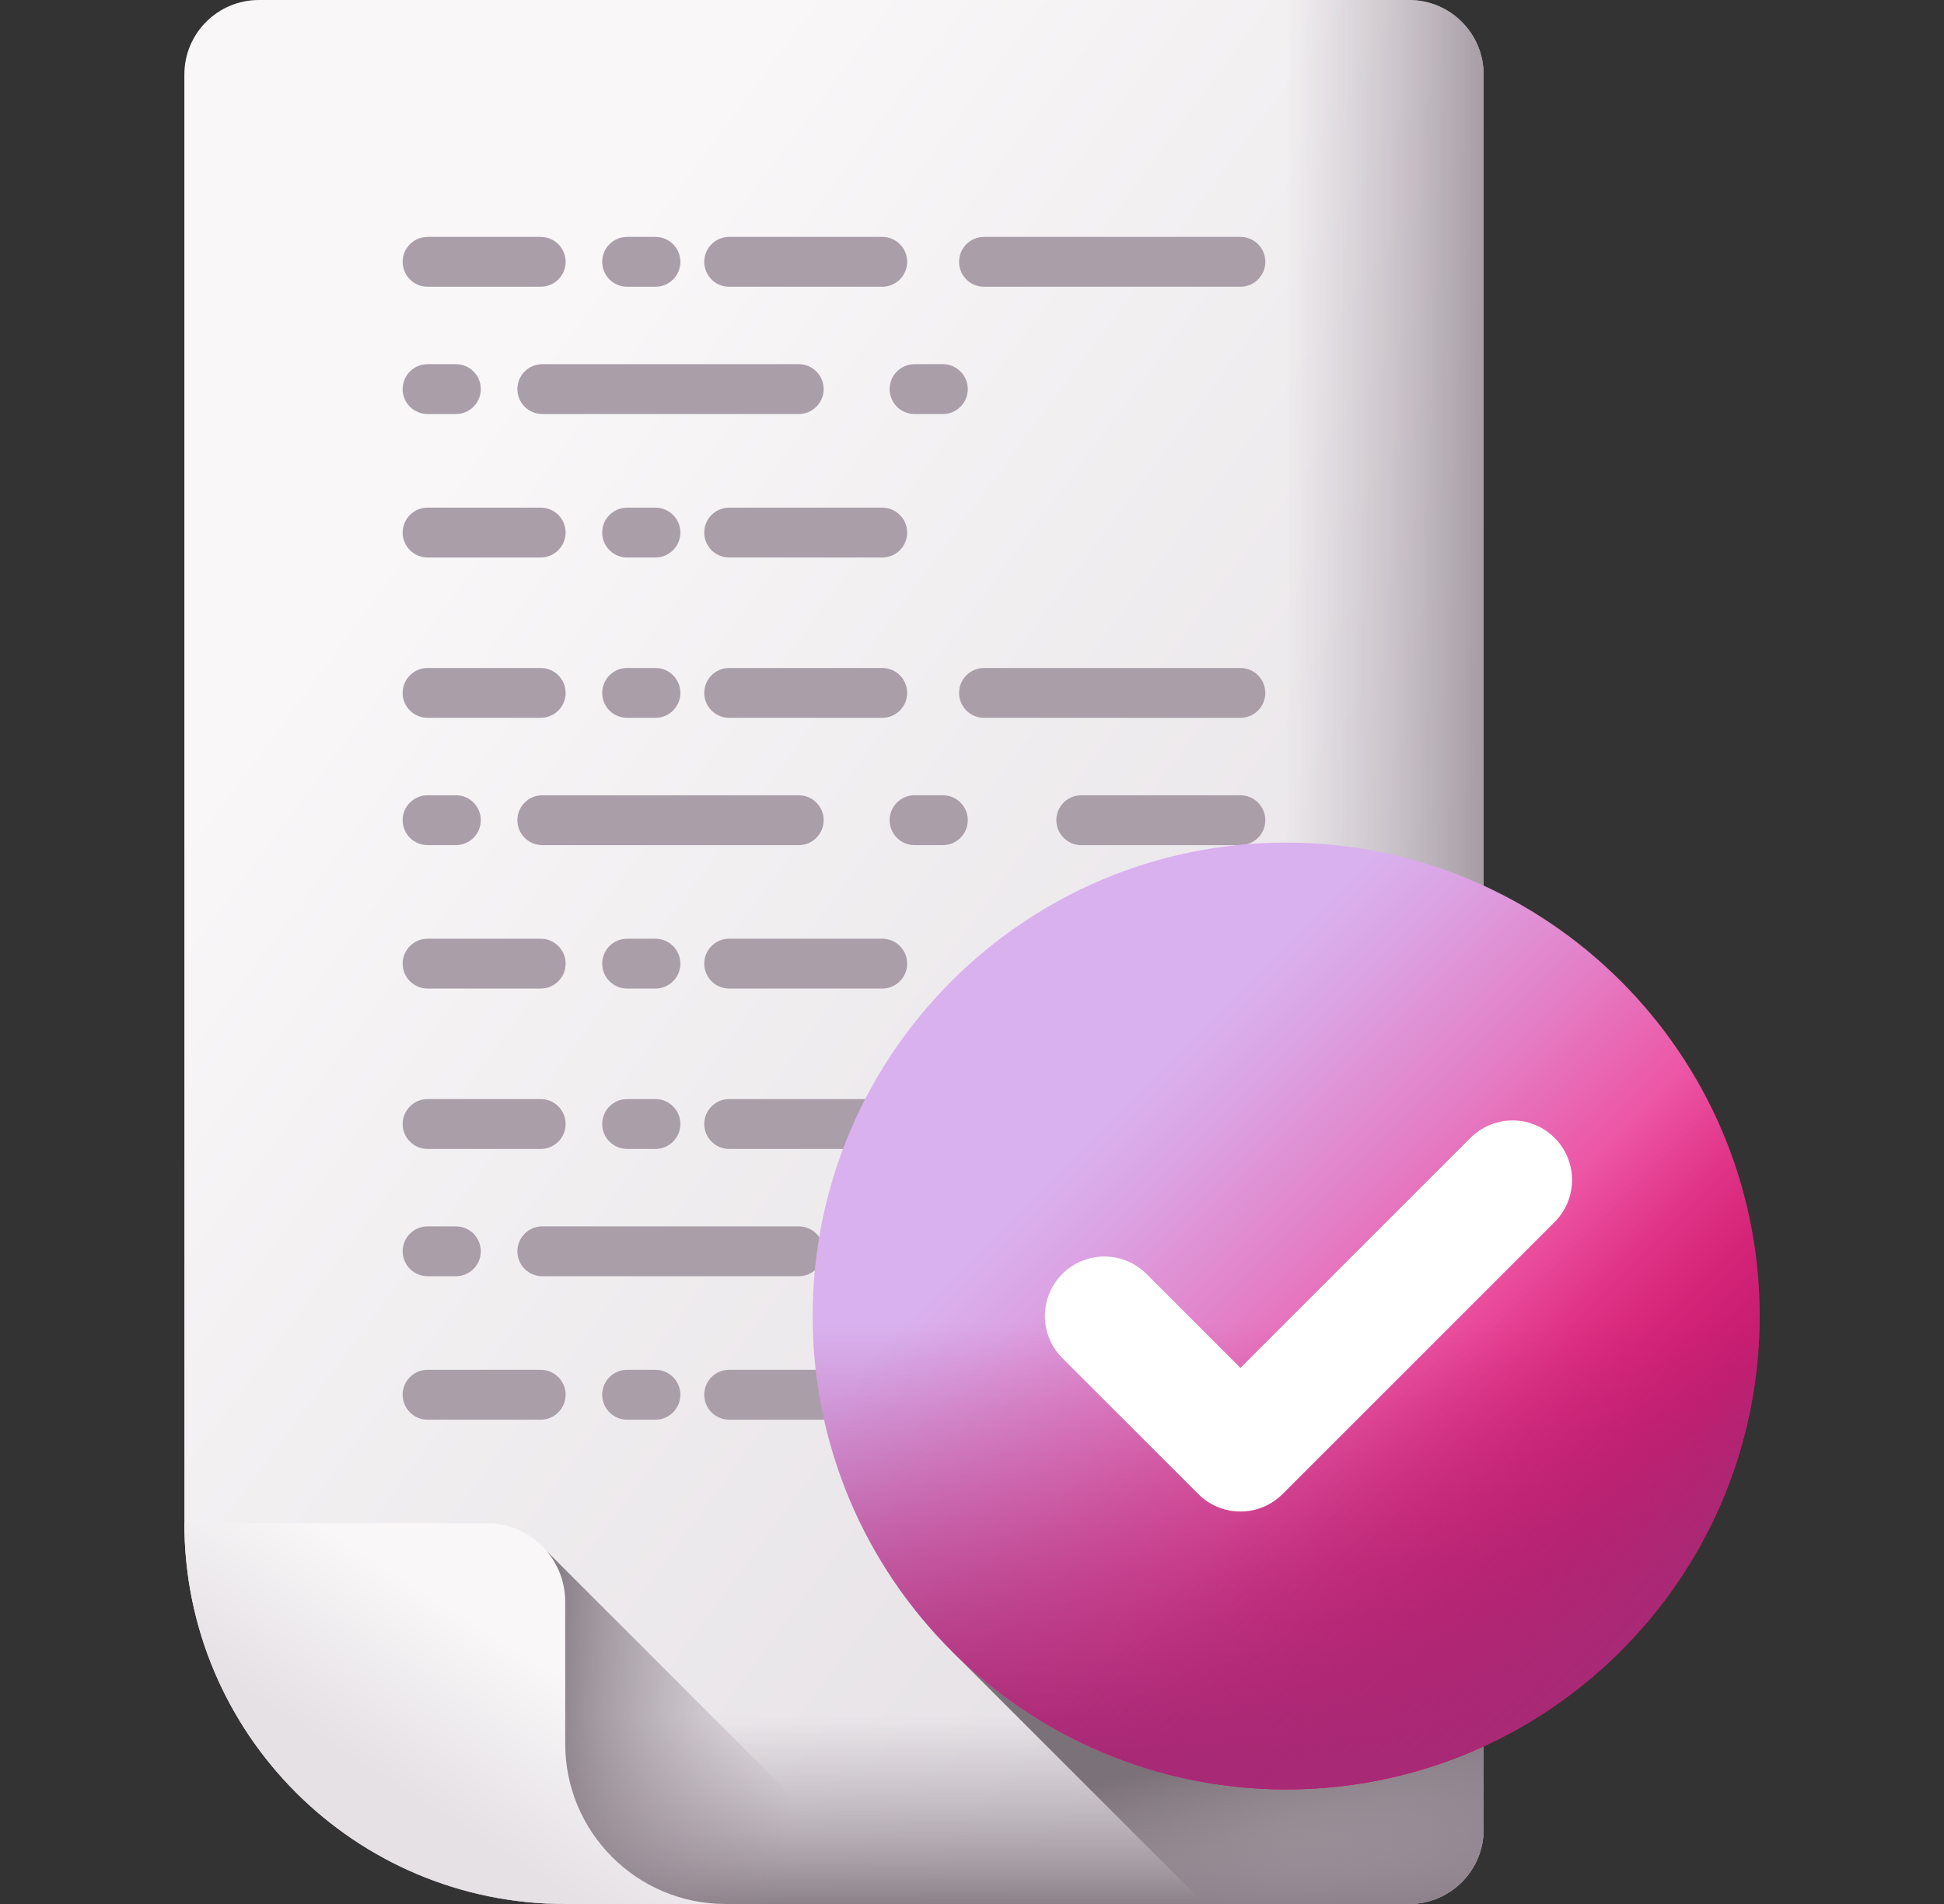 <svg width="49" height="48" viewBox="0 0 49 48" fill="none" xmlns="http://www.w3.org/2000/svg">
<rect x="0" y="0" width="49" height="48" fill="#333333" stroke="none"/>
<g clip-path="url(#clip0_477_3227)">
<path d="M35.517 48H14.247C8.945 48 4.647 43.702 4.647 38.4V1.878C4.647 0.841 5.488 0 6.525 0H35.517C36.555 0 37.396 0.841 37.396 1.878V46.121C37.396 47.159 36.555 48 35.517 48Z" fill="url(#paint0_linear_477_3227)"/>
<path d="M35.518 0H18.851V48H35.518C36.555 48 37.396 47.159 37.396 46.121V1.878C37.396 0.841 36.555 0 35.518 0Z" fill="url(#paint1_linear_477_3227)"/>
<path d="M4.647 30.745V38.4C4.647 43.702 8.945 48 14.247 48H35.517C36.555 48 37.396 47.159 37.396 46.121V30.745H4.647Z" fill="url(#paint2_linear_477_3227)"/>
<path d="M13.786 39.11V47.989C13.939 47.996 14.092 48 14.247 48H22.675L13.786 39.11Z" fill="url(#paint3_linear_477_3227)"/>
<path d="M14.247 43.961C14.247 46.192 16.055 48 18.286 48H14.247C8.945 48 4.647 43.702 4.647 38.4H12.267C13.36 38.4 14.247 39.287 14.247 40.381V43.961Z" fill="url(#paint4_linear_477_3227)"/>
<path d="M18.379 7.229H22.237C22.584 7.229 22.866 6.948 22.866 6.6C22.866 6.253 22.584 5.972 22.237 5.972H18.379C18.032 5.972 17.751 6.253 17.751 6.6C17.751 6.948 18.032 7.229 18.379 7.229Z" fill="#AA9EA9"/>
<path d="M10.778 7.229H13.628C13.975 7.229 14.257 6.948 14.257 6.6C14.257 6.253 13.975 5.972 13.628 5.972H10.778C10.431 5.972 10.149 6.253 10.149 6.6C10.149 6.948 10.431 7.229 10.778 7.229Z" fill="#AA9EA9"/>
<path d="M15.808 7.229H16.52C16.867 7.229 17.149 6.948 17.149 6.6C17.149 6.253 16.867 5.972 16.52 5.972H15.808C15.46 5.972 15.179 6.253 15.179 6.6C15.179 6.948 15.46 7.229 15.808 7.229Z" fill="#AA9EA9"/>
<path d="M20.132 9.181H13.67C13.323 9.181 13.041 9.462 13.041 9.809C13.041 10.157 13.323 10.438 13.67 10.438H20.132C20.479 10.438 20.761 10.157 20.761 9.809C20.761 9.462 20.479 9.181 20.132 9.181Z" fill="#AA9EA9"/>
<path d="M24.803 7.229H31.265C31.612 7.229 31.894 6.948 31.894 6.6C31.894 6.253 31.612 5.972 31.265 5.972H24.803C24.456 5.972 24.174 6.253 24.174 6.6C24.174 6.948 24.456 7.229 24.803 7.229Z" fill="#AA9EA9"/>
<path d="M10.778 10.438H11.491C11.838 10.438 12.119 10.157 12.119 9.809C12.119 9.462 11.838 9.181 11.491 9.181H10.778C10.431 9.181 10.149 9.462 10.149 9.809C10.149 10.157 10.431 10.438 10.778 10.438Z" fill="#AA9EA9"/>
<path d="M22.237 12.798H18.379C18.032 12.798 17.751 13.079 17.751 13.427C17.751 13.774 18.032 14.055 18.379 14.055H22.237C22.584 14.055 22.866 13.774 22.866 13.427C22.866 13.079 22.584 12.798 22.237 12.798Z" fill="#AA9EA9"/>
<path d="M10.778 14.054H13.628C13.975 14.054 14.257 13.773 14.257 13.426C14.257 13.078 13.975 12.797 13.628 12.797H10.778C10.431 12.797 10.149 13.078 10.149 13.426C10.149 13.773 10.431 14.054 10.778 14.054Z" fill="#AA9EA9"/>
<path d="M15.808 12.798C15.46 12.798 15.179 13.079 15.179 13.427C15.179 13.774 15.46 14.055 15.808 14.055H16.52C16.867 14.055 17.149 13.774 17.149 13.427C17.149 13.079 16.867 12.798 16.52 12.798H15.808Z" fill="#AA9EA9"/>
<path d="M22.424 9.809C22.424 10.157 22.705 10.438 23.053 10.438H23.765C24.112 10.438 24.394 10.157 24.394 9.809C24.394 9.462 24.112 9.181 23.765 9.181H23.053C22.705 9.181 22.424 9.462 22.424 9.809Z" fill="#AA9EA9"/>
<path d="M22.237 16.84H18.379C18.032 16.84 17.751 17.121 17.751 17.469C17.751 17.816 18.032 18.097 18.379 18.097H22.237C22.584 18.097 22.866 17.816 22.866 17.469C22.866 17.121 22.584 16.84 22.237 16.84Z" fill="#AA9EA9"/>
<path d="M10.778 18.097H13.628C13.975 18.097 14.257 17.816 14.257 17.469C14.257 17.121 13.975 16.84 13.628 16.84H10.778C10.431 16.84 10.149 17.121 10.149 17.469C10.149 17.816 10.431 18.097 10.778 18.097Z" fill="#AA9EA9"/>
<path d="M15.808 18.097H16.52C16.867 18.097 17.149 17.816 17.149 17.469C17.149 17.121 16.867 16.84 16.52 16.84H15.808C15.46 16.84 15.179 17.121 15.179 17.469C15.179 17.816 15.46 18.097 15.808 18.097Z" fill="#AA9EA9"/>
<path d="M13.041 20.677C13.041 21.025 13.323 21.306 13.67 21.306H20.132C20.479 21.306 20.761 21.025 20.761 20.677C20.761 20.33 20.479 20.049 20.132 20.049H13.67C13.323 20.049 13.041 20.33 13.041 20.677Z" fill="#AA9EA9"/>
<path d="M31.265 16.84H24.803C24.456 16.84 24.174 17.121 24.174 17.469C24.174 17.816 24.456 18.097 24.803 18.097H31.265C31.612 18.097 31.893 17.816 31.893 17.469C31.893 17.121 31.612 16.84 31.265 16.84Z" fill="#AA9EA9"/>
<path d="M31.265 20.049H27.255C26.907 20.049 26.626 20.33 26.626 20.677C26.626 21.025 26.907 21.306 27.255 21.306H31.265C31.612 21.306 31.893 21.025 31.893 20.677C31.893 20.33 31.612 20.049 31.265 20.049Z" fill="#AA9EA9"/>
<path d="M10.778 21.306H11.491C11.838 21.306 12.119 21.025 12.119 20.677C12.119 20.33 11.838 20.049 11.491 20.049H10.778C10.431 20.049 10.149 20.33 10.149 20.677C10.149 21.025 10.431 21.306 10.778 21.306Z" fill="#AA9EA9"/>
<path d="M22.237 23.665H18.379C18.032 23.665 17.751 23.947 17.751 24.294C17.751 24.641 18.032 24.922 18.379 24.922H22.237C22.584 24.922 22.866 24.641 22.866 24.294C22.866 23.947 22.584 23.665 22.237 23.665Z" fill="#AA9EA9"/>
<path d="M10.778 24.922H13.628C13.975 24.922 14.257 24.641 14.257 24.294C14.257 23.947 13.975 23.665 13.628 23.665H10.778C10.431 23.665 10.149 23.947 10.149 24.294C10.149 24.641 10.431 24.922 10.778 24.922Z" fill="#AA9EA9"/>
<path d="M15.808 23.665C15.46 23.665 15.179 23.947 15.179 24.294C15.179 24.641 15.46 24.922 15.808 24.922H16.52C16.867 24.922 17.149 24.641 17.149 24.294C17.149 23.947 16.867 23.665 16.52 23.665H15.808Z" fill="#AA9EA9"/>
<path d="M23.765 21.306C24.112 21.306 24.394 21.025 24.394 20.677C24.394 20.33 24.112 20.049 23.765 20.049H23.052C22.705 20.049 22.424 20.33 22.424 20.677C22.424 21.025 22.705 21.306 23.052 21.306H23.765Z" fill="#AA9EA9"/>
<path d="M22.866 28.337C22.866 27.989 22.584 27.708 22.237 27.708H18.379C18.032 27.708 17.751 27.989 17.751 28.337C17.751 28.684 18.032 28.965 18.379 28.965H22.237C22.584 28.965 22.866 28.684 22.866 28.337Z" fill="#AA9EA9"/>
<path d="M10.778 28.965H13.628C13.975 28.965 14.257 28.684 14.257 28.337C14.257 27.989 13.975 27.708 13.628 27.708H10.778C10.431 27.708 10.149 27.989 10.149 28.337C10.149 28.684 10.431 28.965 10.778 28.965Z" fill="#AA9EA9"/>
<path d="M15.808 28.965H16.52C16.867 28.965 17.149 28.684 17.149 28.337C17.149 27.989 16.867 27.708 16.52 27.708H15.808C15.46 27.708 15.179 27.989 15.179 28.337C15.179 28.684 15.46 28.965 15.808 28.965Z" fill="#AA9EA9"/>
<path d="M13.041 31.546C13.041 31.893 13.323 32.174 13.67 32.174H20.132C20.479 32.174 20.761 31.893 20.761 31.546C20.761 31.198 20.479 30.917 20.132 30.917H13.67C13.323 30.917 13.041 31.198 13.041 31.546Z" fill="#AA9EA9"/>
<path d="M31.265 27.708H24.803C24.456 27.708 24.174 27.989 24.174 28.337C24.174 28.684 24.456 28.965 24.803 28.965H31.265C31.612 28.965 31.893 28.684 31.893 28.337C31.893 27.989 31.612 27.708 31.265 27.708Z" fill="#AA9EA9"/>
<path d="M31.265 34.533H24.803C24.456 34.533 24.174 34.815 24.174 35.162C24.174 35.509 24.456 35.791 24.803 35.791H31.265C31.612 35.791 31.893 35.509 31.893 35.162C31.893 34.815 31.612 34.533 31.265 34.533Z" fill="#AA9EA9"/>
<path d="M10.778 32.174H11.491C11.838 32.174 12.119 31.893 12.119 31.546C12.119 31.198 11.838 30.917 11.491 30.917H10.778C10.431 30.917 10.149 31.198 10.149 31.546C10.149 31.893 10.431 32.174 10.778 32.174Z" fill="#AA9EA9"/>
<path d="M22.237 34.533H18.379C18.032 34.533 17.751 34.815 17.751 35.162C17.751 35.509 18.032 35.791 18.379 35.791H22.237C22.584 35.791 22.866 35.509 22.866 35.162C22.866 34.815 22.584 34.533 22.237 34.533Z" fill="#AA9EA9"/>
<path d="M13.628 34.533H10.778C10.431 34.533 10.149 34.815 10.149 35.162C10.149 35.509 10.431 35.791 10.778 35.791H13.628C13.975 35.791 14.257 35.509 14.257 35.162C14.257 34.815 13.975 34.533 13.628 34.533Z" fill="#AA9EA9"/>
<path d="M16.52 34.533H15.808C15.46 34.533 15.179 34.815 15.179 35.162C15.179 35.509 15.46 35.791 15.808 35.791H16.52C16.867 35.791 17.149 35.509 17.149 35.162C17.149 34.815 16.867 34.533 16.52 34.533Z" fill="#AA9EA9"/>
<path d="M24.394 31.546C24.394 31.198 24.112 30.917 23.765 30.917H23.052C22.705 30.917 22.424 31.198 22.424 31.546C22.424 31.893 22.705 32.174 23.052 32.174H23.765C24.112 32.174 24.394 31.893 24.394 31.546Z" fill="#AA9EA9"/>
<path d="M37.396 46.121V41.615H23.98L30.364 48H35.517C36.555 48 37.396 47.159 37.396 46.121Z" fill="url(#paint5_linear_477_3227)"/>
<path d="M32.419 45.111C39.01 45.111 44.353 39.768 44.353 33.177C44.353 26.585 39.01 21.242 32.419 21.242C25.828 21.242 20.484 26.585 20.484 33.177C20.484 39.768 25.828 45.111 32.419 45.111Z" fill="url(#paint6_linear_477_3227)"/>
<path d="M20.484 33.177C20.484 39.768 25.828 45.112 32.419 45.112C39.01 45.112 44.353 39.768 44.353 33.177C44.353 31.75 44.102 30.381 43.642 29.112H21.195C20.736 30.381 20.484 31.75 20.484 33.177Z" fill="url(#paint7_linear_477_3227)"/>
<path d="M23.98 41.615C28.64 46.276 36.197 46.276 40.858 41.615C45.518 36.955 45.518 29.398 40.858 24.738C39.848 23.728 38.703 22.938 37.48 22.366L21.608 38.238C22.181 39.461 22.97 40.606 23.98 41.615Z" fill="url(#paint8_linear_477_3227)"/>
<path d="M27.837 33.177L31.266 36.606L38.125 29.747" stroke="white" stroke-width="3" stroke-linecap="round" stroke-linejoin="round"/>
</g>
<defs>
<linearGradient id="paint0_linear_477_3227" x1="9.592" y1="13.617" x2="36.69" y2="33.693" gradientUnits="userSpaceOnUse">
<stop stop-color="#F9F7F8"/>
<stop offset="1" stop-color="#E5E1E5"/>
</linearGradient>
<linearGradient id="paint1_linear_477_3227" x1="32.397" y1="24" x2="39.385" y2="24" gradientUnits="userSpaceOnUse">
<stop stop-color="#9B8E99" stop-opacity="0"/>
<stop offset="0.346" stop-color="#978A95" stop-opacity="0.347"/>
<stop offset="0.714" stop-color="#8A7F88" stop-opacity="0.714"/>
<stop offset="1" stop-color="#7B7179"/>
</linearGradient>
<linearGradient id="paint2_linear_477_3227" x1="21.021" y1="43.294" x2="21.021" y2="48.566" gradientUnits="userSpaceOnUse">
<stop stop-color="#9B8E99" stop-opacity="0"/>
<stop offset="0.346" stop-color="#978A95" stop-opacity="0.347"/>
<stop offset="0.714" stop-color="#8A7F88" stop-opacity="0.714"/>
<stop offset="1" stop-color="#7B7179"/>
</linearGradient>
<linearGradient id="paint3_linear_477_3227" x1="20.043" y1="43.951" x2="13.204" y2="43.512" gradientUnits="userSpaceOnUse">
<stop stop-color="#9B8E99" stop-opacity="0"/>
<stop offset="0.346" stop-color="#978A95" stop-opacity="0.347"/>
<stop offset="0.714" stop-color="#8A7F88" stop-opacity="0.714"/>
<stop offset="1" stop-color="#7B7179"/>
</linearGradient>
<linearGradient id="paint4_linear_477_3227" x1="12.656" y1="41.309" x2="10.209" y2="45.199" gradientUnits="userSpaceOnUse">
<stop stop-color="#F9F7F8"/>
<stop offset="1" stop-color="#E5E1E5"/>
</linearGradient>
<linearGradient id="paint5_linear_477_3227" x1="33.25" y1="51.781" x2="31.305" y2="44.063" gradientUnits="userSpaceOnUse">
<stop stop-color="#9B8E99" stop-opacity="0"/>
<stop offset="0.346" stop-color="#978A95" stop-opacity="0.347"/>
<stop offset="0.714" stop-color="#8A7F88" stop-opacity="0.714"/>
<stop offset="1" stop-color="#7B7179"/>
</linearGradient>
<linearGradient id="paint6_linear_477_3227" x1="27.714" y1="28.472" x2="38.914" y2="39.672" gradientUnits="userSpaceOnUse">
<stop stop-color="#D9B1EE"/>
<stop offset="0.123" stop-color="#DBA3E3"/>
<stop offset="0.351" stop-color="#E381C8"/>
<stop offset="0.659" stop-color="#EF499B"/>
<stop offset="1" stop-color="#FE0364"/>
</linearGradient>
<linearGradient id="paint7_linear_477_3227" x1="32.419" y1="33.35" x2="32.419" y2="44.349" gradientUnits="userSpaceOnUse">
<stop stop-color="#A82975" stop-opacity="0"/>
<stop offset="1" stop-color="#A82975"/>
</linearGradient>
<linearGradient id="paint8_linear_477_3227" x1="34.388" y1="35.146" x2="40.899" y2="41.657" gradientUnits="userSpaceOnUse">
<stop stop-color="#A82975" stop-opacity="0"/>
<stop offset="1" stop-color="#A82975"/>
</linearGradient>
<clipPath id="clip0_477_3227">
<rect width="48" height="48" fill="white" transform="translate(0.5)"/>
</clipPath>
</defs>
</svg>
